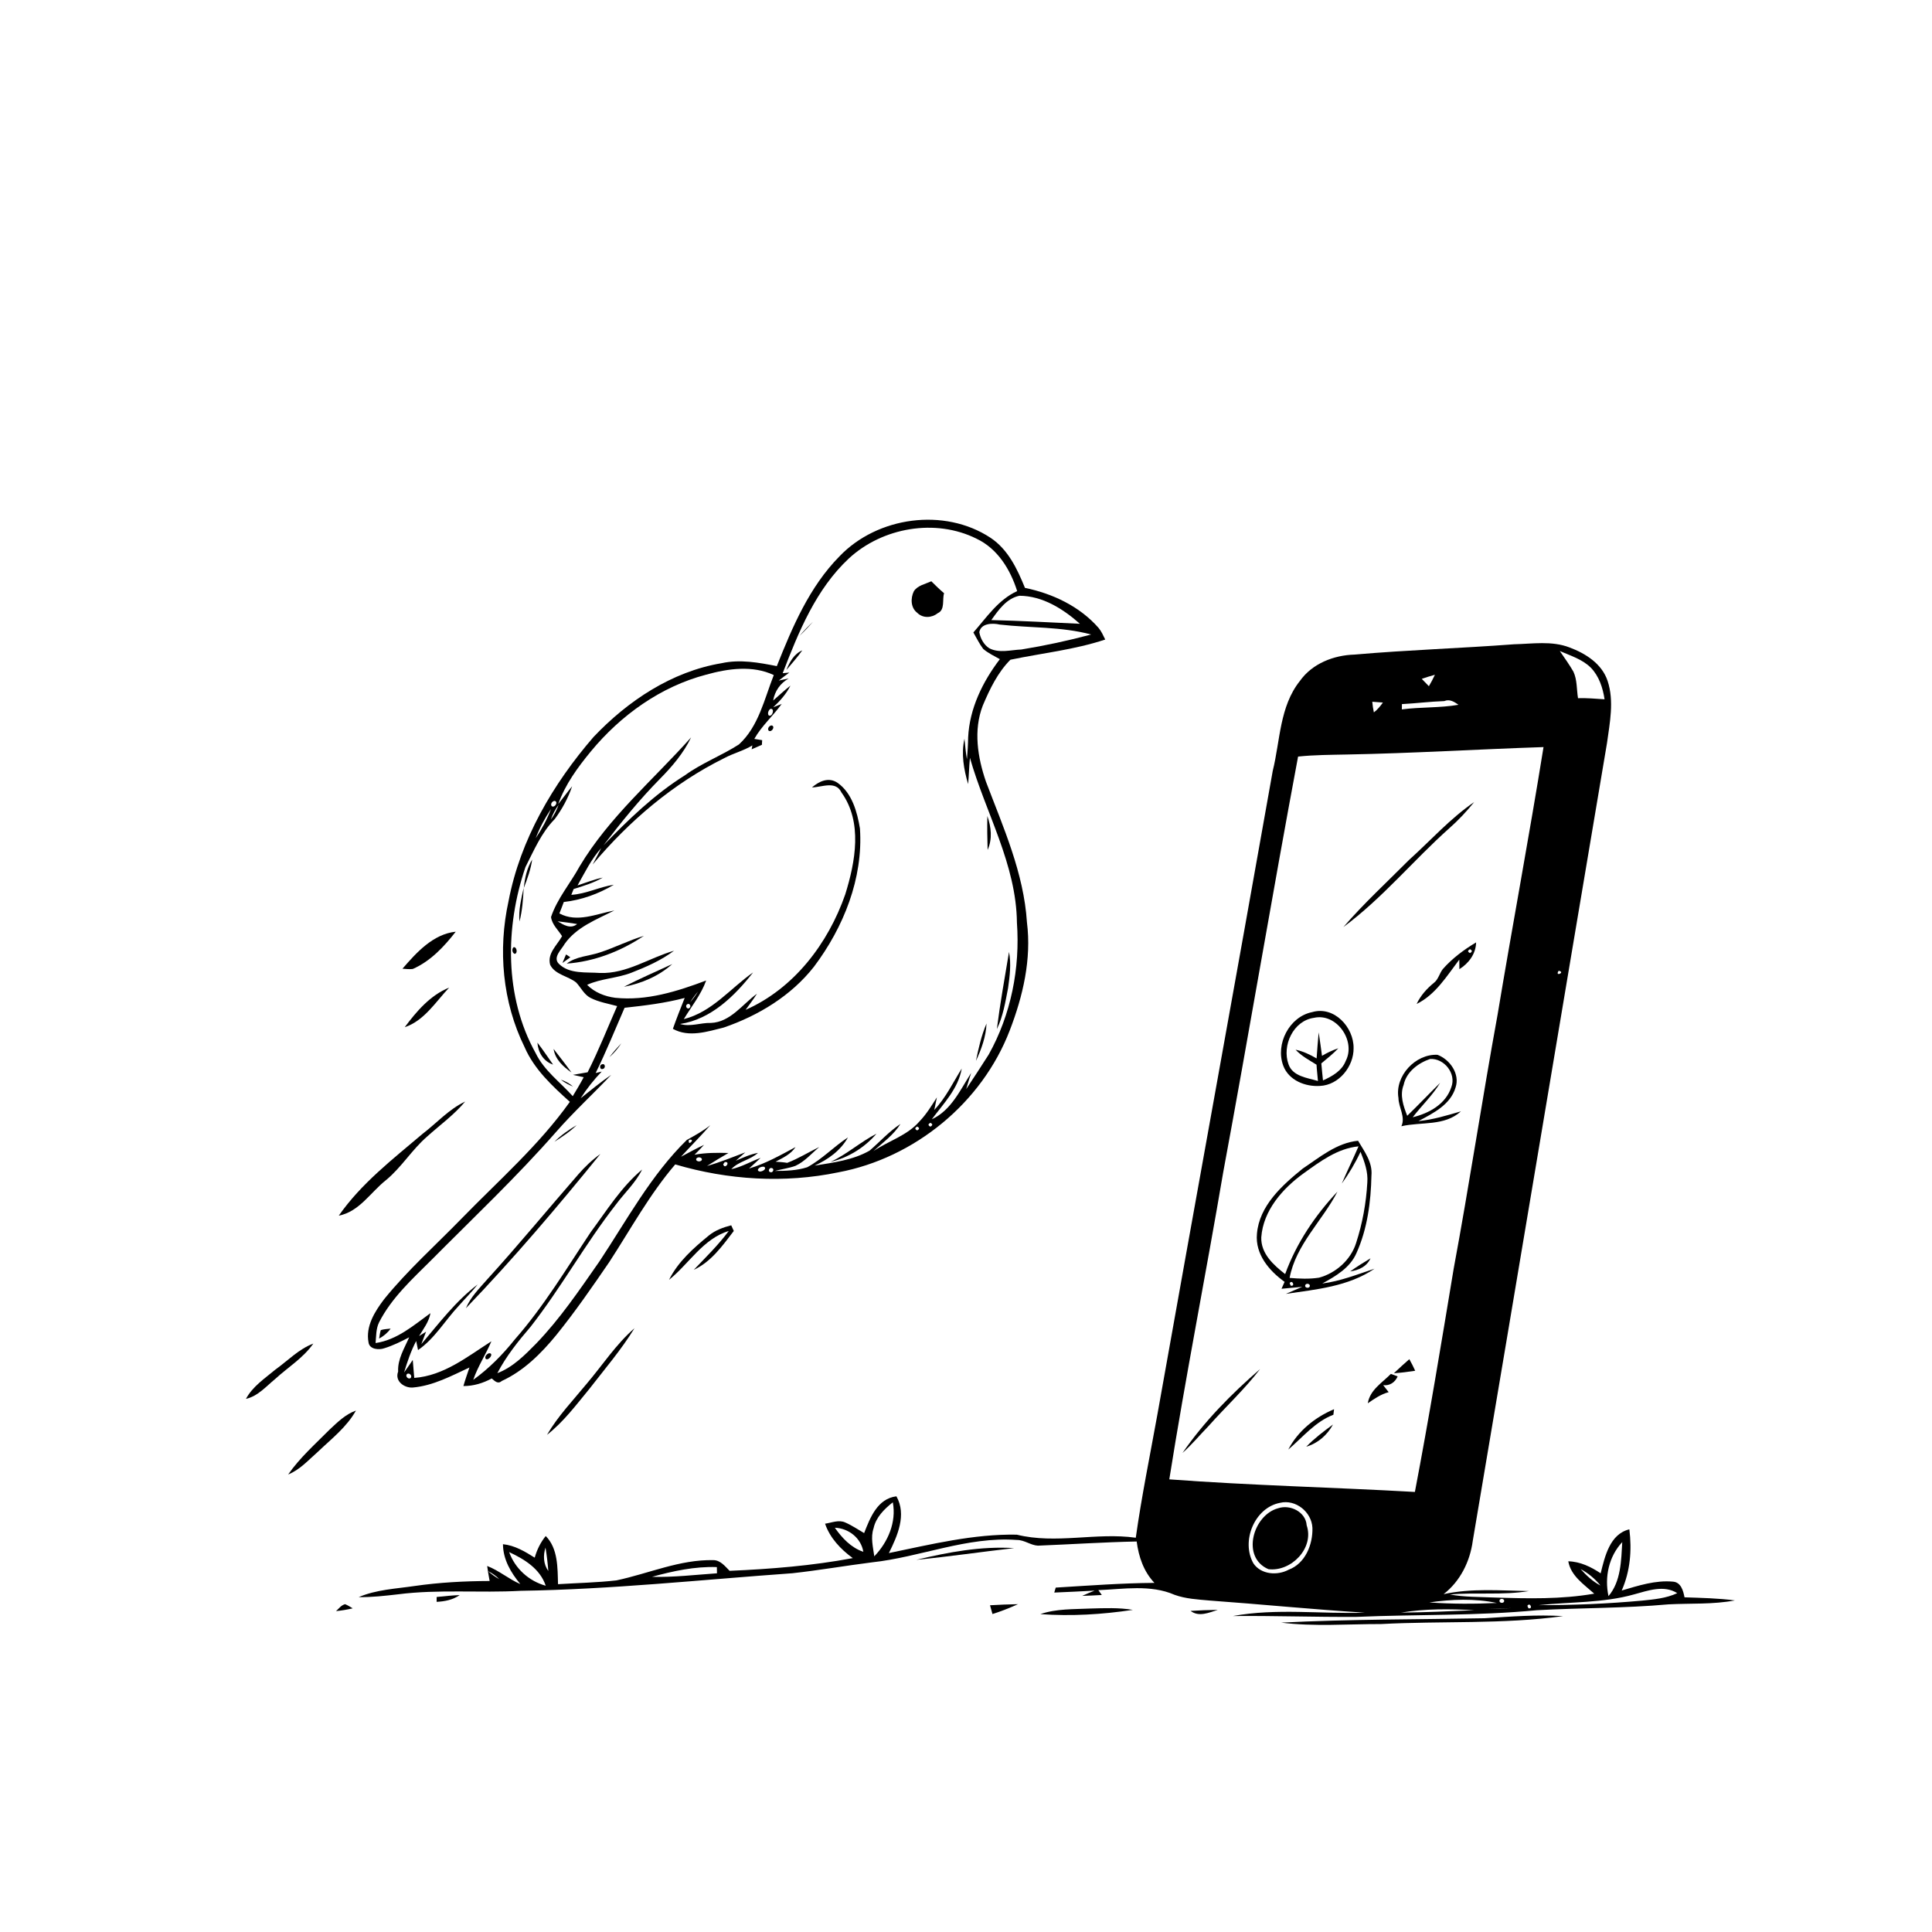 <svg xmlns="http://www.w3.org/2000/svg" viewBox="0 0 1024 1024" version="1.1">
<g id="Parent-Group"><g id="Group-rgba(0,0,0,0)" fill="rgba(0,0,0,0)">
<path fill="rgba(0,0,0,0)" opacity="1.00" d=" M 0.00 0.00 L 1024.00 0.00 L 1024.00 1024.00 L 0.00 1024.00 L 0.00 0.00 M 444.91 294.90 C 428.98 311.08 419.99 332.29 411.73 353.06 C 402.10 351.17 392.24 349.35 382.45 351.51 C 356.07 355.92 332.75 371.47 314.59 390.61 C 293.09 415.48 275.75 444.99 269.54 477.60 C 263.86 503.42 266.29 531.16 278.04 555.00 C 283.13 566.75 292.70 575.59 302.03 584.00 C 285.68 607.00 264.33 625.64 244.75 645.75 C 230.95 659.95 216.07 673.18 203.59 688.61 C 198.65 695.12 193.68 702.99 195.34 711.59 C 195.89 715.27 200.97 715.59 203.68 714.60 C 208.29 713.20 212.60 711.02 216.86 708.81 C 214.35 714.65 210.68 720.34 211.02 726.97 C 209.07 732.11 214.38 735.75 218.77 735.42 C 229.51 734.50 239.21 729.27 248.82 724.80 C 247.71 728.06 246.56 731.31 245.62 734.63 C 250.93 734.66 256.00 733.12 260.63 730.61 C 262.16 731.86 263.82 733.85 265.94 731.95 C 277.51 726.65 286.76 717.46 294.73 707.74 C 304.80 695.31 313.88 682.13 322.91 668.94 C 334.26 651.49 344.29 633.04 357.89 617.16 C 385.84 625.42 415.73 627.30 444.34 621.36 C 484.71 613.77 520.43 584.58 535.19 546.13 C 542.18 527.99 546.78 508.38 544.30 488.84 C 542.63 462.68 531.77 438.55 522.60 414.36 C 518.16 401.48 515.83 387.02 520.90 373.96 C 524.59 365.25 528.79 356.45 535.54 349.67 C 552.28 346.18 569.48 344.39 585.80 338.97 C 584.74 336.83 583.78 334.59 582.23 332.76 C 572.21 321.35 557.94 314.62 543.25 311.59 C 539.15 301.55 534.34 291.24 524.97 285.02 C 500.47 268.89 465.01 273.84 444.91 294.90 M 802.45 341.48 C 774.32 343.61 746.10 344.48 717.99 346.94 C 706.90 347.25 695.52 351.67 688.95 360.95 C 678.17 374.49 678.56 392.52 674.58 408.58 C 654.42 522.28 633.71 635.88 613.47 749.57 C 609.54 771.37 605.07 793.08 601.99 815.03 C 580.97 812.09 559.72 818.55 538.91 813.40 C 515.96 812.99 493.47 818.54 471.13 823.16 C 475.67 814.02 480.64 802.89 475.12 793.08 C 465.09 794.32 461.21 804.35 458.01 812.57 C 454.68 810.65 451.52 808.46 448.01 806.95 C 444.58 805.36 440.81 807.08 437.30 807.59 C 439.90 815.19 445.60 821.17 451.99 825.83 C 430.45 829.87 408.57 831.63 386.70 832.57 C 384.28 830.13 381.81 826.89 378.03 826.90 C 360.25 826.54 343.79 834.03 326.70 837.64 C 316.43 838.81 306.07 839.01 295.76 839.65 C 295.51 830.98 295.80 820.74 289.25 814.12 C 286.51 817.49 284.58 821.41 283.41 825.59 C 278.21 822.33 272.84 819.09 266.58 818.46 C 266.65 826.58 270.77 833.54 275.79 839.59 C 269.62 836.95 264.49 832.40 258.21 830.00 C 258.45 832.11 259.08 835.48 259.52 837.96 C 246.19 838.01 232.87 838.71 219.67 840.62 C 209.75 842.08 199.46 842.52 190.12 846.50 C 197.10 846.62 204.04 845.81 210.97 845.02 C 232.55 842.25 254.32 844.38 275.99 843.16 C 324.11 842.42 372.00 837.27 419.96 833.85 C 434.02 832.31 447.98 829.87 462.02 828.10 C 487.86 825.31 512.59 814.28 538.95 816.21 C 542.94 816.18 546.21 819.01 550.10 819.23 C 567.55 818.54 584.99 817.38 602.46 817.02 C 603.54 825.15 606.13 832.89 611.87 838.96 C 594.40 839.08 576.98 840.41 559.56 841.46 C 559.36 842.12 558.98 843.43 558.78 844.09 C 565.90 843.78 573.05 843.47 580.17 843.06 C 577.91 843.90 575.77 844.89 573.58 845.85 C 577.05 845.78 580.49 845.55 583.98 845.38 C 583.37 844.51 582.76 843.66 582.16 842.81 C 595.51 842.26 609.87 839.74 622.53 845.28 C 628.41 847.41 634.74 847.74 640.93 848.30 C 668.44 850.28 695.89 853.05 723.43 854.75 C 700.12 855.54 676.61 852.29 653.47 856.53 C 675.31 856.32 697.16 857.13 719.01 856.98 C 750.85 855.61 782.78 856.50 814.54 853.45 C 837.78 852.16 861.11 852.44 884.32 850.34 C 896.04 849.73 907.91 850.46 919.52 848.26 C 910.66 847.08 901.72 846.92 892.83 846.61 C 892.14 843.08 890.94 838.60 886.69 838.30 C 877.44 837.44 868.30 840.44 859.54 843.01 C 864.06 832.75 864.98 821.63 863.59 810.58 C 853.24 813.07 850.59 824.99 848.39 833.89 C 843.26 830.46 837.52 827.67 831.22 827.52 C 832.58 835.25 839.52 839.77 844.98 844.67 C 827.50 847.73 809.69 847.28 792.04 846.72 C 784.17 846.37 776.25 846.54 768.49 845.11 C 782.40 843.87 796.45 845.61 810.32 843.30 C 795.28 843.05 779.95 841.70 765.14 844.93 C 773.96 838.10 779.15 827.60 780.60 816.67 C 804.44 675.74 827.94 534.78 851.74 393.85 C 853.23 383.06 855.58 371.56 852.08 360.95 C 849.07 351.81 840.42 346.34 831.85 343.15 C 822.46 339.53 812.21 341.26 802.45 341.48 M 213.31 513.44 C 215.13 513.55 216.96 513.81 218.78 513.57 C 228.17 509.46 235.36 501.76 241.55 493.82 C 229.57 495.07 220.72 504.86 213.31 513.44 M 214.52 544.43 C 224.81 541.04 230.95 530.96 238.07 523.44 C 228.05 527.51 220.82 535.97 214.52 544.43 M 223.97 600.96 C 208.23 614.33 191.47 627.22 179.56 644.32 C 190.39 642.24 196.40 631.97 204.51 625.55 C 212.78 618.77 218.30 609.38 226.38 602.40 C 233.15 596.28 240.68 590.91 246.54 583.85 C 237.91 587.92 231.45 595.24 223.97 600.96 M 375.78 654.78 C 367.61 661.46 359.37 668.72 354.61 678.33 C 365.18 669.85 372.67 656.54 386.25 652.45 C 380.74 659.89 374.09 666.37 367.71 673.04 C 376.91 668.82 382.96 660.24 388.93 652.44 C 388.59 651.69 387.90 650.19 387.56 649.44 C 383.36 650.51 379.18 652.03 375.78 654.78 M 336.29 703.99 C 326.52 712.46 319.46 723.38 311.16 733.17 C 303.86 742.09 295.76 750.47 289.92 760.49 C 298.64 753.69 305.29 744.74 312.27 736.27 C 320.48 725.67 329.26 715.44 336.29 703.99 M 145.93 725.93 C 140.34 730.61 133.88 734.85 130.35 741.44 C 136.71 739.98 141.03 734.84 145.87 730.87 C 152.65 724.66 160.74 719.77 166.07 712.12 C 158.35 715.03 152.53 721.20 145.93 725.93 M 174.71 757.70 C 167.11 765.36 158.93 772.60 152.73 781.51 C 158.98 779.00 163.51 773.82 168.47 769.49 C 175.62 762.66 183.76 756.41 188.66 747.63 C 183.14 749.59 178.90 753.77 174.71 757.70 M 485.66 826.74 C 502.97 825.05 520.20 822.50 537.49 820.53 C 519.98 819.42 502.60 822.68 485.66 826.74 M 231.43 846.44 C 231.43 847.09 231.43 848.37 231.43 849.01 C 235.73 848.79 240.08 847.96 243.64 845.42 C 239.56 845.60 235.48 846.01 231.43 846.44 M 178.11 853.91 C 181.08 853.64 184.02 853.13 186.93 852.46 C 185.63 851.65 184.33 850.82 182.91 850.25 C 180.89 850.73 179.59 852.59 178.11 853.91 M 524.73 850.82 C 525.15 852.36 525.58 853.92 526.03 855.47 C 530.66 854.04 535.14 852.21 539.57 850.25 C 534.61 850.33 529.66 850.53 524.73 850.82 M 577.95 852.55 C 569.05 852.98 559.93 852.60 551.39 855.52 C 567.75 856.70 584.24 855.71 600.44 853.26 C 593.01 852.01 585.43 852.35 577.95 852.55 M 631.02 853.81 C 635.46 857.20 640.74 854.72 645.45 853.27 C 640.63 853.31 635.79 853.51 631.02 853.81 M 786.86 857.70 C 750.91 858.38 714.91 858.18 679.02 860.02 C 696.57 862.22 714.36 860.75 732.01 860.78 C 764.13 859.07 796.51 860.98 828.47 856.58 C 814.58 855.71 800.70 856.82 786.86 857.70 Z" />
<path fill="rgba(0,0,0,0)" opacity="1.00" d=" M 449.95 295.96 C 467.72 279.57 495.77 274.63 517.58 285.52 C 528.78 290.81 535.53 301.90 539.12 313.30 C 529.07 317.88 522.95 327.22 515.90 335.22 C 517.60 338.13 519.05 341.20 521.09 343.90 C 523.70 346.18 526.92 347.67 529.94 349.37 C 520.81 361.35 513.87 375.53 513.14 390.79 C 513.09 394.68 512.82 398.56 512.50 402.44 C 511.82 398.84 511.60 395.17 511.19 391.54 C 509.36 399.56 510.84 407.83 513.13 415.59 C 513.55 410.96 513.64 406.29 514.08 401.66 C 522.36 430.74 538.65 458.02 538.99 488.98 C 540.73 513.11 535.86 537.84 524.00 558.99 C 520.10 565.12 516.12 571.20 512.10 577.26 C 512.91 574.38 513.84 571.54 514.72 568.69 C 508.96 577.68 504.12 588.55 493.88 593.25 C 500.09 584.90 507.89 577.03 509.74 566.36 C 505.08 573.80 501.32 581.83 495.19 588.28 C 495.63 586.06 496.10 583.84 496.57 581.63 C 493.75 586.03 491.02 590.56 487.36 594.34 C 480.88 601.89 470.92 604.68 462.90 610.14 C 467.92 605.59 473.62 601.55 477.26 595.72 C 471.20 599.72 466.36 605.17 460.90 609.86 C 452.05 614.91 441.66 616.17 431.76 617.81 C 438.91 614.53 445.50 609.89 449.42 602.87 C 441.93 607.73 435.74 614.43 427.83 618.67 C 422.32 620.44 416.46 620.60 410.72 620.63 C 414.31 619.65 418.05 619.20 421.56 617.94 C 426.51 615.66 430.13 611.38 434.23 607.94 C 428.54 610.68 423.16 614.09 417.23 616.34 C 415.19 615.99 413.12 615.85 411.07 615.73 C 414.95 613.68 419.16 611.77 421.65 607.98 C 413.67 612.27 405.74 616.77 396.99 619.35 C 399.04 617.46 401.13 615.62 403.15 613.71 C 397.92 615.59 393.08 618.54 387.60 619.68 C 391.46 615.49 397.59 614.87 401.74 611.05 C 397.62 611.81 393.81 613.57 390.00 615.20 C 391.67 613.72 393.35 612.26 395.02 610.78 C 388.31 613.31 381.65 616.05 374.74 617.99 C 378.47 615.62 382.24 613.30 386.08 611.11 C 380.07 610.94 374.05 610.93 368.11 612.03 C 369.85 610.33 371.54 608.59 373.16 606.79 C 369.00 608.73 364.99 610.95 360.94 613.10 C 366.06 607.47 371.46 602.10 376.48 596.38 C 372.62 599.45 368.31 601.82 364.02 604.20 C 344.96 622.88 332.27 646.63 317.64 668.67 C 307.17 683.66 296.89 698.93 284.15 712.14 C 278.10 718.30 271.81 724.67 263.60 727.81 C 268.28 718.82 274.64 710.88 281.22 703.22 C 297.46 682.45 310.22 659.21 326.45 638.43 C 331.04 632.23 336.90 626.88 340.34 619.88 C 329.26 629.15 321.60 641.57 313.09 653.06 C 300.24 672.37 288.26 692.40 272.90 709.88 C 266.48 717.92 259.20 725.33 250.83 731.34 C 253.26 724.18 257.53 717.86 260.45 710.92 C 247.73 719.02 235.24 729.18 219.56 730.32 C 219.32 727.14 219.04 723.95 218.77 720.80 C 217.23 723.00 215.76 725.25 214.17 727.42 C 215.91 721.72 217.80 716.04 220.58 710.76 C 220.91 712.36 221.24 713.96 221.57 715.57 C 230.45 709.42 235.87 699.89 243.13 692.13 C 246.45 688.33 250.07 684.78 253.17 680.80 C 241.52 689.64 232.68 701.38 223.30 712.44 C 224.12 710.23 224.97 708.03 225.83 705.83 C 224.58 706.59 223.35 707.37 222.11 708.14 C 224.46 704.27 227.36 700.57 228.15 696.00 C 219.22 702.48 210.39 710.21 199.07 711.84 C 199.40 708.16 199.25 704.31 200.90 700.91 C 207.55 687.84 218.52 677.94 228.74 667.74 C 251.00 645.33 274.00 623.62 294.84 599.84 C 304.05 589.32 314.35 579.84 323.96 569.70 C 318.31 573.50 313.11 577.90 307.76 582.09 C 311.00 577.03 314.75 572.29 318.91 567.96 C 317.84 568.20 316.78 568.45 315.72 568.71 C 321.28 557.39 326.01 545.70 331.04 534.14 C 341.74 532.99 352.48 531.68 362.90 528.93 C 360.73 534.35 358.58 539.79 356.64 545.30 C 365.06 550.03 374.99 546.77 383.65 544.60 C 401.99 538.29 419.33 527.79 431.42 512.38 C 447.10 491.52 457.56 465.57 455.79 439.13 C 454.35 430.38 451.60 420.36 444.00 414.96 C 439.22 411.65 434.09 414.11 430.35 417.36 C 435.67 417.23 442.99 413.62 445.99 420.03 C 457.31 435.73 453.38 456.76 447.99 474.06 C 438.95 500.05 420.81 523.96 395.18 535.24 C 397.22 532.41 399.34 529.64 401.21 526.70 C 393.52 532.25 387.12 541.80 376.77 542.18 C 371.29 542.01 365.90 544.39 360.45 542.73 C 376.77 540.32 389.41 527.88 399.15 515.41 C 387.11 523.84 377.34 536.45 362.43 540.15 C 366.51 533.40 371.58 527.20 374.28 519.69 C 358.90 525.47 342.77 530.56 326.10 528.85 C 320.52 528.13 315.16 526.00 311.18 521.98 C 318.62 518.61 327.03 518.52 334.62 515.58 C 342.55 512.49 350.41 509.03 357.26 503.90 C 344.10 507.67 332.17 516.20 318.00 515.70 C 310.76 515.14 301.78 516.43 296.18 510.81 C 292.84 507.42 297.66 503.24 299.28 500.29 C 305.63 491.28 316.19 487.37 325.62 482.58 C 316.08 484.38 305.85 489.18 296.49 484.14 C 297.29 482.12 298.09 480.11 298.82 478.08 C 308.22 477.03 317.26 473.76 325.36 468.93 C 317.67 470.06 310.65 473.83 302.81 474.28 C 303.22 473.25 303.62 472.23 304.04 471.21 C 309.31 469.56 314.67 467.93 319.48 465.15 C 314.89 466.07 310.55 467.85 306.11 469.29 C 309.96 462.48 313.38 455.35 318.68 449.48 C 317.22 452.40 315.66 455.27 314.14 458.17 C 333.46 435.14 356.87 415.19 383.89 401.82 C 388.70 399.24 394.08 397.94 398.76 395.08 C 398.67 395.60 398.48 396.63 398.39 397.15 C 400.20 396.37 402.01 395.56 403.82 394.77 C 403.85 394.15 403.93 392.92 403.96 392.30 C 402.57 392.07 401.18 391.85 399.80 391.63 C 403.68 384.72 409.75 379.48 414.32 373.09 C 412.81 373.67 411.31 374.28 409.81 374.89 C 413.40 371.53 416.73 367.85 418.95 363.41 C 415.75 365.87 412.84 368.66 409.79 371.29 C 410.67 366.27 413.57 362.09 418.03 359.61 C 416.26 359.95 414.51 360.33 412.76 360.71 C 414.59 359.26 416.47 357.88 418.34 356.48 C 417.16 356.59 416.00 356.70 414.84 356.81 C 423.25 334.94 432.47 312.27 449.95 295.96 M 484.36 313.37 C 482.54 317.08 482.65 322.17 486.18 324.82 C 489.10 327.77 493.82 327.57 496.98 325.02 C 501.07 323.29 499.30 317.62 500.39 314.43 C 498.02 312.43 495.79 310.26 493.61 308.08 C 490.51 309.55 486.37 310.23 484.36 313.37 M 423.73 337.05 C 426.25 334.70 428.57 332.16 430.87 329.60 C 428.34 331.93 425.98 334.44 423.73 337.05 M 416.82 355.09 C 419.68 351.67 422.66 348.35 425.23 344.70 C 420.83 346.61 418.53 350.86 416.82 355.09 M 409.08 384.50 C 407.79 384.43 406.52 386.18 407.42 387.28 C 408.95 388.37 411.05 385.12 409.08 384.50 M 523.46 450.47 C 526.07 444.65 525.35 438.34 523.32 432.51 C 523.18 438.49 523.28 444.47 523.46 450.47 M 317.88 504.83 C 312.04 506.81 305.41 506.85 300.36 510.73 C 314.99 509.67 329.11 504.17 341.25 496.03 C 333.25 498.41 325.81 502.27 317.88 504.83 M 534.80 504.54 C 532.54 518.15 530.08 531.76 528.35 545.45 C 531.68 538.66 532.85 531.10 534.29 523.75 C 535.18 517.40 536.03 510.90 534.80 504.54 M 300.02 505.87 C 299.38 507.37 298.74 508.88 298.11 510.39 C 299.51 509.40 300.90 508.39 302.28 507.38 C 301.72 507.00 300.59 506.25 300.02 505.87 M 330.69 523.04 C 340.04 521.22 349.18 517.41 356.30 510.97 C 347.76 514.98 339.04 518.65 330.69 523.04 M 517.27 562.31 C 520.18 556.05 522.60 549.42 522.88 542.47 C 520.17 548.82 518.63 555.56 517.27 562.31 M 322.96 560.36 C 325.41 558.20 327.56 555.71 329.32 552.95 C 327.10 555.33 324.94 557.77 322.96 560.36 M 319.10 564.11 C 317.53 564.40 317.83 567.21 319.55 566.54 C 321.11 566.22 320.84 563.46 319.10 564.11 M 305.64 596.34 C 301.42 598.86 297.33 601.66 293.85 605.18 C 297.96 602.49 302.14 599.82 305.64 596.34 M 440.21 615.83 C 449.60 613.61 458.31 608.20 464.56 600.88 C 456.07 605.25 448.91 611.78 440.21 615.83 M 306.46 622.49 C 290.32 641.01 274.71 660.00 258.17 678.18 C 254.02 682.91 249.42 687.49 246.93 693.39 C 271.99 667.31 295.44 639.71 318.20 611.64 C 313.85 614.74 309.97 618.46 306.46 622.49 M 201.83 704.98 C 201.37 706.43 201.20 707.94 200.95 709.46 C 203.35 708.17 205.45 706.41 207.04 704.19 C 205.30 704.40 203.52 704.45 201.83 704.98 M 259.21 717.25 C 258.06 717.56 256.69 719.00 257.43 720.23 C 259.13 721.45 262.01 717.09 259.21 717.25 Z" />
<path fill="rgba(0,0,0,0)" opacity="1.00" d=" M 540.31 315.76 C 552.61 315.84 563.46 322.72 572.38 330.62 C 556.73 329.89 541.08 329.03 525.42 328.65 C 529.24 323.30 533.43 317.21 540.31 315.76 Z" />
<path fill="rgba(0,0,0,0)" opacity="1.00" d=" M 519.06 335.07 C 519.88 330.24 526.21 330.17 529.85 331.03 C 546.00 332.88 562.51 332.06 578.34 336.30 C 566.14 339.56 553.78 342.23 541.32 344.25 C 535.75 344.48 529.60 346.33 524.36 343.60 C 521.46 341.80 519.58 338.31 519.06 335.07 Z" />
<path fill="rgba(0,0,0,0)" opacity="1.00" d=" M 826.73 345.05 C 832.39 347.54 838.66 349.40 843.15 353.87 C 847.51 358.33 849.55 364.57 850.45 370.64 C 845.76 370.34 841.08 369.90 836.38 370.05 C 835.61 365.37 835.98 360.37 833.94 355.99 C 831.75 352.18 829.19 348.66 826.73 345.05 Z" />
<path fill="rgba(0,0,0,0)" opacity="1.00" d=" M 374.33 357.57 C 385.89 354.35 398.91 352.50 410.12 357.80 C 405.11 370.46 402.10 385.05 391.64 394.58 C 382.38 400.54 371.92 404.44 362.97 410.96 C 346.79 421.08 333.08 434.40 319.87 448.02 C 329.25 435.79 338.96 423.78 349.80 412.80 C 356.25 406.27 362.31 399.16 366.30 390.83 C 346.25 413.32 322.81 433.07 307.20 459.21 C 302.30 468.21 295.35 476.23 292.06 486.03 C 292.54 490.02 295.86 492.90 297.91 496.19 C 295.26 501.00 289.96 505.32 291.59 511.35 C 294.15 516.60 301.10 517.31 305.37 520.73 C 307.94 523.42 309.54 527.17 313.01 528.92 C 317.43 531.16 322.37 531.95 327.10 533.25 C 321.94 544.97 317.24 556.89 311.45 568.33 C 308.85 568.77 306.25 569.22 303.66 569.70 C 305.56 570.15 307.46 570.55 309.38 570.94 C 307.57 574.36 305.57 577.68 303.57 580.99 C 296.86 573.51 288.38 567.42 283.90 558.17 C 267.30 528.31 267.68 491.37 278.49 459.59 C 283.00 450.73 286.94 441.30 294.03 434.13 C 297.94 428.85 301.14 422.98 303.24 416.74 C 300.70 419.82 298.37 423.06 295.88 426.18 C 299.57 415.74 306.24 406.68 313.21 398.21 C 328.97 379.13 350.19 363.87 374.33 357.57 M 277.62 470.67 C 279.52 465.77 281.32 460.77 282.07 455.56 C 279.27 460.12 278.16 465.40 277.62 470.67 M 275.35 488.44 C 276.84 482.60 277.27 476.56 277.56 470.57 C 276.27 476.44 274.75 482.36 275.35 488.44 M 272.22 502.04 C 271.17 502.91 271.43 505.09 272.77 505.56 C 274.56 505.42 273.90 501.69 272.22 502.04 M 284.84 552.62 C 285.22 557.87 288.02 562.51 293.15 564.26 C 290.39 560.37 287.77 556.38 284.84 552.62 M 293.42 555.96 C 294.25 561.55 298.49 565.33 302.88 568.43 C 299.86 564.17 296.58 560.10 293.42 555.96 M 297.25 572.25 C 299.20 573.80 301.42 574.94 303.72 575.90 C 301.84 574.23 299.63 573.03 297.25 572.25 Z" />
<path fill="rgba(0,0,0,0)" opacity="1.00" d=" M 753.56 359.81 C 755.86 359.01 758.17 358.28 760.53 357.65 C 759.56 359.72 758.52 361.75 757.34 363.71 C 756.07 362.41 754.81 361.12 753.56 359.81 Z" />
<path fill="rgba(0,0,0,0)" opacity="1.00" d=" M 765.49 371.59 C 768.36 370.34 770.88 372.06 773.04 373.55 C 763.12 375.27 752.97 374.68 743.01 376.00 C 743.02 375.30 743.04 373.89 743.05 373.19 C 750.54 372.80 757.98 371.84 765.49 371.59 Z" />
<path fill="rgba(0,0,0,0)" opacity="1.00" d=" M 727.34 371.94 C 729.21 372.06 731.09 372.20 732.97 372.36 C 731.59 374.29 730.08 376.14 728.18 377.58 C 727.76 375.72 727.52 373.83 727.34 371.94 Z" />
<path fill="rgba(0,0,0,0)" opacity="1.00" d=" M 408.31 375.74 C 410.81 375.21 409.47 380.10 407.47 379.23 C 406.62 378.17 407.30 376.45 408.31 375.74 Z" />
<path fill="rgba(0,0,0,0)" opacity="1.00" d=" M 714.01 399.90 C 748.73 399.26 783.40 397.11 818.10 395.97 C 810.49 443.35 801.62 490.51 793.74 537.85 C 785.57 582.65 778.80 627.68 770.48 672.45 C 763.93 711.94 757.43 751.44 749.92 790.76 C 706.54 788.30 663.07 787.33 619.75 784.09 C 628.38 729.70 639.10 675.66 648.32 621.37 C 661.95 547.98 674.26 474.36 688.01 401.00 C 696.64 400.09 705.32 400.09 714.01 399.90 M 746.80 455.80 C 735.12 467.55 722.87 478.79 712.04 491.35 C 732.66 476.11 749.01 456.09 768.06 439.07 C 772.91 434.83 777.31 430.10 781.36 425.10 C 768.57 433.85 758.26 445.50 746.80 455.80 M 764.74 513.61 C 762.92 515.90 762.40 519.07 760.01 520.91 C 756.24 523.98 752.93 527.67 750.85 532.11 C 760.86 527.24 766.92 517.20 773.46 508.60 C 773.47 510.29 773.47 511.98 773.50 513.68 C 778.45 510.58 782.23 505.60 782.37 499.49 C 775.89 503.36 769.74 507.93 764.74 513.61 M 695.43 536.45 C 683.34 538.89 675.88 553.40 680.15 564.84 C 683.06 572.63 691.88 576.09 699.63 575.56 C 709.67 575.12 717.57 565.23 717.43 555.51 C 717.56 544.44 707.08 533.00 695.43 536.45 M 741.21 581.94 C 741.26 586.92 745.06 592.00 742.76 596.93 C 753.39 594.48 765.60 597.01 774.32 589.04 C 766.92 591.19 759.53 593.47 751.81 594.20 C 759.61 590.04 768.78 585.54 771.48 576.39 C 773.90 569.21 768.49 561.55 761.90 559.07 C 750.21 558.50 739.23 570.28 741.21 581.94 M 690.41 619.42 C 679.53 628.26 667.41 639.07 666.20 654.00 C 665.23 664.74 672.63 673.53 680.86 679.41 C 680.32 680.63 679.77 681.84 679.23 683.07 C 682.87 682.72 686.56 682.36 690.22 682.05 C 687.34 683.31 684.41 684.50 681.54 685.78 C 697.65 683.43 714.67 681.87 728.52 672.45 C 719.41 675.46 710.42 679.06 700.85 680.28 C 708.04 676.35 715.67 671.90 719.02 664.01 C 724.76 651.22 726.61 636.93 726.89 623.04 C 727.55 616.02 723.15 610.30 719.80 604.62 C 708.48 605.72 699.48 613.37 690.41 619.42 M 715.62 673.88 C 720.13 673.23 724.43 671.34 726.39 666.94 C 722.73 669.15 719.09 671.39 715.62 673.88 M 738.79 727.83 C 742.58 727.61 746.34 727.12 750.08 726.53 C 749.14 724.43 748.09 722.38 746.97 720.39 C 744.19 722.81 741.47 725.30 738.79 727.83 M 626.75 770.09 C 631.75 765.65 636.02 760.48 640.68 755.69 C 649.66 745.59 659.63 736.38 667.87 725.63 C 652.59 738.84 638.24 753.42 626.75 770.09 M 724.96 743.77 C 728.41 741.39 731.88 738.98 736.02 737.87 C 735.05 736.62 734.07 735.40 733.12 734.16 C 736.62 734.59 739.38 732.67 740.79 729.53 C 739.58 729.08 738.37 728.63 737.18 728.20 C 732.52 732.95 726.12 736.65 724.96 743.77 M 682.82 768.29 C 690.43 761.83 697.12 753.47 706.72 749.85 C 706.83 748.86 706.94 747.89 707.07 746.92 C 696.97 751.17 687.92 758.47 682.82 768.29 M 692.34 766.79 C 698.54 764.93 703.45 760.65 706.51 755.02 C 701.56 758.65 696.63 762.38 692.34 766.79 Z" />
<path fill="rgba(0,0,0,0)" opacity="1.00" d=" M 294.08 424.50 C 296.05 425.12 293.95 428.37 292.42 427.28 C 291.52 426.18 292.79 424.42 294.08 424.50 Z" />
<path fill="rgba(0,0,0,0)" opacity="1.00" d=" M 291.94 434.41 C 292.93 431.62 294.32 428.98 296.06 426.59 C 295.06 429.38 293.68 432.01 291.94 434.41 Z" />
<path fill="rgba(0,0,0,0)" opacity="1.00" d=" M 283.95 444.23 C 286.02 438.77 288.81 433.61 292.05 428.77 C 289.98 434.23 287.19 439.38 283.95 444.23 Z" />
<path fill="rgba(0,0,0,0)" opacity="1.00" d=" M 295.54 488.31 C 299.00 488.70 302.45 489.19 305.89 489.75 C 302.50 492.62 298.64 490.20 295.54 488.31 Z" />
<path fill="rgba(0,0,0,0)" opacity="1.00" d=" M 779.14 503.11 C 780.43 503.78 780.42 504.45 779.11 505.14 C 777.80 504.47 777.81 503.79 779.14 503.11 Z" />
<path fill="rgba(0,0,0,0)" opacity="1.00" d=" M 826.12 514.53 C 830.05 515.31 823.82 517.96 826.12 514.53 Z" />
<path fill="rgba(0,0,0,0)" opacity="1.00" d=" M 365.81 531.24 C 367.03 529.23 368.43 527.33 369.96 525.55 C 368.73 527.55 367.33 529.45 365.81 531.24 Z" />
<path fill="rgba(0,0,0,0)" opacity="1.00" d=" M 364.13 532.37 C 365.31 531.31 366.65 533.37 365.45 534.22 C 364.28 535.31 362.93 533.18 364.13 532.37 Z" />
<path fill="rgba(0,0,0,0)" opacity="1.00" d=" M 696.42 539.47 C 708.44 536.75 718.78 551.71 713.27 562.29 C 711.27 567.54 706.08 570.47 701.21 572.64 C 700.91 569.64 700.58 566.61 700.33 563.62 C 703.41 561.04 706.58 558.54 709.34 555.61 C 706.31 556.62 703.42 557.97 700.69 559.61 C 700.09 555.44 699.60 551.31 698.93 547.19 C 698.49 551.76 698.15 556.39 697.83 560.99 C 694.33 558.97 690.66 557.18 686.68 556.37 C 689.82 559.74 693.93 561.90 697.79 564.32 C 697.93 567.13 698.32 570.10 698.54 572.95 C 692.92 571.25 685.10 570.53 682.93 564.05 C 679.39 554.23 685.41 541.01 696.42 539.47 Z" />
<path fill="rgba(0,0,0,0)" opacity="1.00" d=" M 757.97 561.28 C 765.43 560.82 771.96 569.01 769.25 576.16 C 766.31 585.22 757.47 590.06 748.77 592.17 C 753.51 586.00 759.25 580.61 763.30 573.94 C 757.43 579.70 751.78 585.68 745.86 591.39 C 743.82 586.26 741.81 580.44 743.97 575.00 C 745.39 568.12 751.67 563.44 757.97 561.28 Z" />
<path fill="rgba(0,0,0,0)" opacity="1.00" d=" M 493.14 595.11 C 494.43 595.78 494.43 596.45 493.11 597.14 C 491.81 596.47 491.81 595.79 493.14 595.11 Z" />
<path fill="rgba(0,0,0,0)" opacity="1.00" d=" M 486.14 597.11 C 487.43 597.78 487.43 598.45 486.11 599.14 C 484.81 598.47 484.81 597.79 486.14 597.11 Z" />
<path fill="rgba(0,0,0,0)" opacity="1.00" d=" M 365.16 604.16 C 369.16 603.24 364.25 608.16 365.16 604.16 Z" />
<path fill="rgba(0,0,0,0)" opacity="1.00" d=" M 690.93 621.90 C 699.70 615.61 708.90 608.68 720.04 607.59 C 717.20 614.22 714.01 620.68 711.19 627.31 C 715.00 622.01 718.35 616.40 721.11 610.48 C 723.18 615.69 725.19 621.10 724.70 626.85 C 724.09 637.72 722.11 648.53 718.74 658.88 C 715.94 667.75 708.04 674.79 699.12 677.19 C 693.95 678.00 688.70 677.75 683.52 677.32 C 686.82 659.69 700.91 647.03 708.88 631.59 C 697.03 644.19 687.08 658.96 681.16 675.29 C 675.00 670.51 668.26 664.42 668.50 655.84 C 669.51 641.59 679.79 629.94 690.93 621.90 Z" />
<path fill="rgba(0,0,0,0)" opacity="1.00" d=" M 369.00 614.22 C 369.57 613.15 371.42 613.15 372.00 614.22 C 372.34 616.02 368.65 616.02 369.00 614.22 Z" />
<path fill="rgba(0,0,0,0)" opacity="1.00" d=" M 384.13 615.95 C 387.47 615.41 384.16 620.22 383.31 617.08 C 383.52 616.80 383.92 616.23 384.13 615.95 Z" />
<path fill="rgba(0,0,0,0)" opacity="1.00" d=" M 405.08 618.44 C 406.95 619.92 402.15 622.14 401.65 620.10 C 402.05 618.74 403.79 618.17 405.08 618.44 Z" />
<path fill="rgba(0,0,0,0)" opacity="1.00" d=" M 409.14 619.13 C 410.65 619.56 409.58 621.83 408.25 621.26 C 406.73 620.81 407.83 618.60 409.14 619.13 Z" />
<path fill="rgba(0,0,0,0)" opacity="1.00" d=" M 683.53 680.12 C 684.94 677.93 686.69 682.02 684.10 681.41 C 683.96 681.09 683.68 680.44 683.53 680.12 Z" />
<path fill="rgba(0,0,0,0)" opacity="1.00" d=" M 691.80 681.17 C 692.25 679.89 694.64 680.40 694.20 681.83 C 693.73 683.09 691.34 682.58 691.80 681.17 Z" />
<path fill="rgba(0,0,0,0)" opacity="1.00" d=" M 215.66 728.34 C 216.81 727.26 218.73 729.18 217.66 730.34 C 216.52 731.36 214.63 729.47 215.66 728.34 Z" />
<path fill="rgba(0,0,0,0)" opacity="1.00" d=" M 678.44 796.53 C 686.74 794.52 695.22 801.42 695.61 809.77 C 695.88 818.58 691.83 828.72 682.99 831.99 C 677.04 835.20 668.38 834.57 664.36 828.66 C 657.64 816.90 664.92 799.10 678.44 796.53 M 677.43 799.41 C 664.15 802.95 657.64 825.49 672.31 831.70 C 684.27 833.16 696.70 820.60 692.56 808.44 C 692.10 801.36 683.81 797.23 677.43 799.41 Z" />
<path fill="rgba(0,0,0,0)" opacity="1.00" d=" M 463.01 810.01 C 464.27 804.19 468.69 799.80 473.21 796.26 C 475.20 806.78 470.63 817.37 463.39 824.88 C 462.73 819.97 461.36 814.87 463.01 810.01 Z" />
<path fill="rgba(0,0,0,0)" opacity="1.00" d=" M 442.48 809.73 C 449.76 810.01 456.38 815.15 457.59 822.50 C 451.11 820.32 446.31 815.19 442.48 809.73 Z" />
<path fill="rgba(0,0,0,0)" opacity="1.00" d=" M 852.53 845.98 C 850.36 835.85 852.71 824.95 859.83 817.34 C 859.25 827.08 859.19 838.15 852.53 845.98 Z" />
<path fill="rgba(0,0,0,0)" opacity="1.00" d=" M 290.62 832.67 C 288.02 829.08 287.78 824.36 289.14 820.25 C 289.81 824.36 290.30 828.50 290.62 832.67 Z" />
<path fill="rgba(0,0,0,0)" opacity="1.00" d=" M 269.86 822.64 C 277.96 826.43 286.22 831.44 289.25 840.47 C 280.33 838.02 272.99 831.37 269.86 822.64 Z" />
<path fill="rgba(0,0,0,0)" opacity="1.00" d=" M 345.56 835.75 C 356.73 832.69 368.30 830.17 379.95 830.59 C 379.97 831.41 380.00 833.06 380.02 833.88 C 368.54 834.67 357.08 836.06 345.56 835.75 Z" />
<path fill="rgba(0,0,0,0)" opacity="1.00" d=" M 837.76 831.64 C 841.80 833.79 845.38 836.78 848.28 840.35 C 844.17 838.25 840.82 835.01 837.76 831.64 Z" />
<path fill="rgba(0,0,0,0)" opacity="1.00" d=" M 258.67 832.72 C 260.86 833.83 262.90 835.24 264.62 837.00 C 262.49 835.79 260.48 834.36 258.67 832.72 Z" />
<path fill="rgba(0,0,0,0)" opacity="1.00" d=" M 866.09 845.06 C 873.48 843.05 881.90 839.93 888.98 844.40 C 883.16 847.14 876.63 847.72 870.33 848.36 C 852.13 850.02 833.84 850.81 815.57 850.76 C 832.40 848.97 849.67 849.68 866.09 845.06 Z" />
<path fill="rgba(0,0,0,0)" opacity="1.00" d=" M 757.53 849.32 C 769.36 847.65 781.57 847.12 793.34 849.61 C 781.40 850.16 769.44 850.18 757.53 849.32 Z" />
<path fill="rgba(0,0,0,0)" opacity="1.00" d=" M 794.80 848.17 C 795.25 846.89 797.64 847.40 797.20 848.83 C 796.73 850.09 794.34 849.58 794.80 848.17 Z" />
<path fill="rgba(0,0,0,0)" opacity="1.00" d=" M 809.53 851.12 C 810.94 848.93 812.69 853.02 810.10 852.41 C 809.96 852.09 809.68 851.44 809.53 851.12 Z" />
<path fill="rgba(0,0,0,0)" opacity="1.00" d=" M 788.55 852.66 C 792.81 852.47 797.15 852.38 801.45 852.34 C 797.11 852.45 792.85 852.62 788.55 852.66 Z" />
<path fill="rgba(0,0,0,0)" opacity="1.00" d=" M 742.55 854.72 C 755.39 852.61 768.46 852.72 781.43 853.44 C 768.47 854.03 755.52 854.57 742.55 854.72 Z" />
</g>
<g id="Group-000000" fill="#000000">
<path fill="#000000" opacity="1.00" d=" M 444.91 294.90 C 465.01 273.84 500.47 268.89 524.97 285.02 C 534.34 291.24 539.15 301.55 543.25 311.59 C 557.94 314.62 572.21 321.35 582.23 332.76 C 583.78 334.59 584.74 336.83 585.80 338.97 C 569.48 344.39 552.28 346.18 535.54 349.67 C 528.79 356.45 524.59 365.25 520.90 373.96 C 515.83 387.02 518.16 401.48 522.60 414.36 C 531.77 438.55 542.63 462.68 544.30 488.84 C 546.78 508.38 542.18 527.99 535.19 546.13 C 520.43 584.58 484.71 613.77 444.34 621.36 C 415.73 627.30 385.84 625.42 357.89 617.16 C 344.29 633.04 334.26 651.49 322.91 668.94 C 313.88 682.13 304.80 695.31 294.73 707.74 C 286.76 717.46 277.51 726.65 265.94 731.95 C 263.82 733.85 262.16 731.86 260.63 730.61 C 256.00 733.12 250.93 734.66 245.62 734.63 C 246.56 731.31 247.71 728.06 248.82 724.80 C 239.21 729.27 229.51 734.50 218.77 735.42 C 214.38 735.75 209.07 732.11 211.02 726.97 C 210.68 720.34 214.35 714.65 216.86 708.81 C 212.60 711.02 208.29 713.20 203.68 714.60 C 200.97 715.59 195.89 715.27 195.34 711.59 C 193.68 702.99 198.65 695.12 203.59 688.61 C 216.07 673.18 230.95 659.95 244.75 645.75 C 264.33 625.64 285.68 607.00 302.03 584.00 C 292.70 575.59 283.13 566.75 278.04 555.00 C 266.29 531.16 263.86 503.42 269.54 477.60 C 275.75 444.99 293.09 415.48 314.59 390.61 C 332.75 371.47 356.07 355.92 382.45 351.51 C 392.24 349.35 402.10 351.17 411.73 353.06 C 419.99 332.29 428.98 311.08 444.91 294.90 M 449.95 295.96 C 432.47 312.27 423.25 334.94 414.84 356.81 C 416.00 356.70 417.16 356.59 418.34 356.48 C 416.47 357.88 414.59 359.26 412.76 360.71 C 414.51 360.33 416.26 359.95 418.03 359.61 C 413.57 362.09 410.67 366.27 409.79 371.29 C 412.84 368.66 415.75 365.87 418.95 363.41 C 416.73 367.85 413.40 371.53 409.81 374.89 C 411.31 374.28 412.81 373.67 414.32 373.09 C 409.75 379.48 403.68 384.72 399.80 391.63 C 401.18 391.85 402.57 392.07 403.96 392.30 C 403.93 392.92 403.85 394.15 403.82 394.77 C 402.01 395.56 400.20 396.37 398.39 397.15 C 398.48 396.63 398.67 395.60 398.76 395.08 C 394.08 397.94 388.70 399.24 383.89 401.82 C 356.87 415.19 333.46 435.14 314.14 458.17 C 315.66 455.27 317.22 452.40 318.68 449.48 C 313.38 455.35 309.96 462.48 306.11 469.29 C 310.55 467.85 314.89 466.07 319.48 465.15 C 314.67 467.93 309.31 469.56 304.04 471.21 C 303.62 472.23 303.22 473.25 302.81 474.28 C 310.65 473.83 317.67 470.06 325.36 468.93 C 317.26 473.76 308.22 477.03 298.82 478.08 C 298.09 480.11 297.29 482.12 296.49 484.14 C 305.85 489.18 316.08 484.38 325.62 482.58 C 316.19 487.37 305.63 491.28 299.28 500.29 C 297.66 503.24 292.84 507.42 296.18 510.81 C 301.78 516.43 310.76 515.14 318.00 515.70 C 332.17 516.20 344.10 507.67 357.26 503.90 C 350.41 509.03 342.55 512.49 334.62 515.58 C 327.03 518.52 318.62 518.61 311.18 521.98 C 315.16 526.00 320.52 528.13 326.10 528.85 C 342.77 530.56 358.90 525.47 374.28 519.69 C 371.58 527.20 366.51 533.40 362.43 540.15 C 377.34 536.45 387.11 523.84 399.15 515.41 C 389.41 527.88 376.77 540.32 360.45 542.73 C 365.90 544.39 371.29 542.01 376.77 542.18 C 387.12 541.80 393.52 532.25 401.21 526.70 C 399.34 529.64 397.22 532.41 395.18 535.24 C 420.81 523.96 438.95 500.05 447.99 474.06 C 453.38 456.76 457.31 435.73 445.99 420.03 C 442.99 413.62 435.67 417.23 430.35 417.36 C 434.09 414.11 439.22 411.65 444.00 414.96 C 451.60 420.36 454.35 430.38 455.79 439.13 C 457.56 465.57 447.10 491.52 431.42 512.38 C 419.33 527.79 401.99 538.29 383.65 544.60 C 374.99 546.77 365.06 550.03 356.64 545.30 C 358.58 539.79 360.73 534.35 362.90 528.93 C 352.48 531.68 341.74 532.99 331.04 534.14 C 326.01 545.70 321.28 557.39 315.72 568.71 C 316.78 568.45 317.84 568.20 318.91 567.96 C 314.75 572.29 311.00 577.03 307.76 582.09 C 313.11 577.90 318.31 573.50 323.96 569.70 C 314.35 579.84 304.05 589.32 294.84 599.84 C 274.00 623.62 251.00 645.33 228.74 667.74 C 218.52 677.94 207.55 687.84 200.90 700.91 C 199.25 704.31 199.40 708.16 199.07 711.84 C 210.39 710.21 219.22 702.48 228.15 696.00 C 227.36 700.57 224.46 704.27 222.11 708.14 C 223.35 707.37 224.58 706.59 225.83 705.83 C 224.97 708.03 224.12 710.23 223.30 712.44 C 232.68 701.38 241.52 689.64 253.17 680.80 C 250.07 684.78 246.45 688.33 243.13 692.13 C 235.87 699.89 230.45 709.42 221.57 715.57 C 221.24 713.96 220.91 712.36 220.58 710.76 C 217.80 716.04 215.91 721.72 214.17 727.42 C 215.76 725.25 217.23 723.00 218.77 720.80 C 219.04 723.95 219.32 727.14 219.56 730.32 C 235.24 729.18 247.73 719.02 260.45 710.92 C 257.53 717.86 253.26 724.18 250.83 731.34 C 259.20 725.33 266.48 717.92 272.90 709.88 C 288.26 692.40 300.24 672.37 313.09 653.06 C 321.60 641.57 329.26 629.15 340.34 619.88 C 336.90 626.88 331.04 632.23 326.45 638.43 C 310.22 659.21 297.46 682.45 281.22 703.22 C 274.64 710.88 268.28 718.82 263.60 727.81 C 271.81 724.67 278.10 718.30 284.15 712.14 C 296.89 698.93 307.17 683.66 317.64 668.67 C 332.27 646.63 344.96 622.88 364.02 604.20 C 368.31 601.82 372.62 599.45 376.48 596.38 C 371.46 602.10 366.06 607.47 360.94 613.10 C 364.99 610.95 369.00 608.73 373.16 606.79 C 371.54 608.59 369.85 610.33 368.11 612.03 C 374.05 610.93 380.07 610.94 386.08 611.11 C 382.24 613.30 378.47 615.62 374.74 617.99 C 381.65 616.05 388.31 613.31 395.02 610.78 C 393.35 612.26 391.67 613.72 390.00 615.20 C 393.81 613.57 397.62 611.81 401.74 611.05 C 397.59 614.87 391.46 615.49 387.60 619.68 C 393.08 618.54 397.92 615.59 403.15 613.71 C 401.13 615.62 399.04 617.46 396.99 619.35 C 405.74 616.77 413.67 612.27 421.65 607.98 C 419.16 611.77 414.95 613.68 411.07 615.73 C 413.12 615.85 415.19 615.99 417.23 616.34 C 423.16 614.09 428.54 610.68 434.23 607.94 C 430.13 611.38 426.51 615.66 421.56 617.94 C 418.05 619.20 414.31 619.65 410.72 620.63 C 416.46 620.60 422.32 620.44 427.83 618.67 C 435.74 614.43 441.93 607.73 449.42 602.87 C 445.50 609.89 438.91 614.53 431.76 617.81 C 441.66 616.17 452.05 614.91 460.90 609.86 C 466.36 605.17 471.20 599.72 477.26 595.72 C 473.62 601.55 467.92 605.59 462.90 610.14 C 470.92 604.68 480.88 601.89 487.36 594.34 C 491.02 590.56 493.75 586.03 496.57 581.63 C 496.10 583.84 495.63 586.06 495.19 588.28 C 501.32 581.83 505.08 573.80 509.74 566.36 C 507.89 577.03 500.09 584.90 493.88 593.25 C 504.12 588.55 508.96 577.68 514.72 568.69 C 513.84 571.54 512.91 574.38 512.10 577.26 C 516.12 571.20 520.10 565.12 524.00 558.99 C 535.86 537.84 540.73 513.11 538.99 488.98 C 538.65 458.02 522.36 430.74 514.08 401.66 C 513.64 406.29 513.55 410.96 513.13 415.59 C 510.84 407.83 509.36 399.56 511.19 391.54 C 511.60 395.17 511.82 398.84 512.50 402.44 C 512.82 398.56 513.09 394.68 513.14 390.79 C 513.87 375.53 520.81 361.35 529.94 349.37 C 526.92 347.67 523.70 346.18 521.09 343.90 C 519.05 341.20 517.60 338.13 515.90 335.22 C 522.95 327.22 529.07 317.88 539.12 313.30 C 535.53 301.90 528.78 290.81 517.58 285.52 C 495.77 274.63 467.72 279.57 449.95 295.96 M 540.31 315.76 C 533.43 317.21 529.24 323.30 525.42 328.65 C 541.08 329.03 556.73 329.89 572.38 330.62 C 563.46 322.72 552.61 315.84 540.31 315.76 M 519.06 335.07 C 519.58 338.31 521.46 341.80 524.36 343.60 C 529.60 346.33 535.75 344.48 541.32 344.25 C 553.78 342.23 566.14 339.56 578.34 336.30 C 562.51 332.06 546.00 332.88 529.85 331.03 C 526.21 330.17 519.88 330.24 519.06 335.07 M 374.33 357.57 C 350.19 363.87 328.97 379.13 313.21 398.21 C 306.24 406.68 299.57 415.74 295.88 426.18 C 298.37 423.06 300.70 419.82 303.24 416.74 C 301.14 422.98 297.94 428.85 294.03 434.13 C 286.94 441.30 283.00 450.73 278.49 459.59 C 267.68 491.37 267.30 528.31 283.90 558.17 C 288.38 567.42 296.86 573.51 303.57 580.99 C 305.57 577.68 307.57 574.36 309.38 570.94 C 307.46 570.55 305.56 570.15 303.66 569.70 C 306.25 569.22 308.85 568.77 311.45 568.33 C 317.24 556.89 321.94 544.97 327.10 533.25 C 322.37 531.95 317.43 531.16 313.01 528.92 C 309.54 527.17 307.94 523.42 305.37 520.73 C 301.10 517.31 294.15 516.60 291.59 511.35 C 289.96 505.32 295.26 501.00 297.91 496.19 C 295.86 492.90 292.54 490.02 292.06 486.03 C 295.35 476.23 302.30 468.21 307.20 459.21 C 322.81 433.07 346.25 413.32 366.30 390.83 C 362.31 399.16 356.25 406.27 349.80 412.80 C 338.96 423.78 329.25 435.79 319.87 448.02 C 333.08 434.40 346.79 421.08 362.97 410.96 C 371.92 404.44 382.38 400.54 391.64 394.58 C 402.10 385.05 405.11 370.46 410.12 357.80 C 398.91 352.50 385.89 354.35 374.33 357.57 M 408.31 375.74 C 407.30 376.45 406.62 378.17 407.47 379.23 C 409.47 380.10 410.81 375.21 408.31 375.74 M 294.08 424.50 C 292.79 424.42 291.52 426.18 292.42 427.28 C 293.95 428.37 296.05 425.12 294.08 424.50 M 291.94 434.41 C 293.68 432.01 295.06 429.38 296.06 426.59 C 294.32 428.98 292.93 431.62 291.94 434.41 M 283.95 444.23 C 287.19 439.38 289.98 434.23 292.05 428.77 C 288.81 433.61 286.02 438.77 283.95 444.23 M 295.54 488.31 C 298.64 490.20 302.50 492.62 305.89 489.75 C 302.45 489.19 299.00 488.70 295.54 488.31 M 365.81 531.24 C 367.33 529.45 368.73 527.55 369.96 525.55 C 368.43 527.33 367.03 529.23 365.81 531.24 M 364.13 532.37 C 362.93 533.18 364.28 535.31 365.45 534.22 C 366.65 533.37 365.31 531.31 364.13 532.37 M 493.14 595.11 C 491.81 595.79 491.81 596.47 493.11 597.14 C 494.43 596.45 494.43 595.78 493.14 595.11 M 486.14 597.11 C 484.81 597.79 484.81 598.47 486.11 599.14 C 487.43 598.45 487.43 597.78 486.14 597.11 M 365.16 604.16 C 364.25 608.16 369.16 603.24 365.16 604.16 M 369.00 614.22 C 368.65 616.02 372.34 616.02 372.00 614.22 C 371.42 613.15 369.57 613.15 369.00 614.22 M 384.13 615.95 C 383.92 616.23 383.52 616.80 383.31 617.08 C 384.16 620.22 387.47 615.41 384.13 615.95 M 405.08 618.44 C 403.79 618.17 402.05 618.74 401.65 620.10 C 402.15 622.14 406.95 619.92 405.08 618.44 M 409.14 619.13 C 407.83 618.60 406.73 620.81 408.25 621.26 C 409.58 621.83 410.65 619.56 409.14 619.13 M 215.66 728.34 C 214.63 729.47 216.52 731.36 217.66 730.34 C 218.73 729.18 216.81 727.26 215.66 728.34 Z" />
<path fill="#000000" opacity="1.00" d=" M 484.36 313.37 C 486.37 310.23 490.51 309.55 493.61 308.08 C 495.79 310.26 498.02 312.43 500.39 314.43 C 499.30 317.62 501.07 323.29 496.98 325.02 C 493.82 327.57 489.10 327.77 486.18 324.82 C 482.65 322.17 482.54 317.08 484.36 313.37 Z" />
<path fill="#000000" opacity="1.00" d=" M 423.73 337.05 C 425.98 334.44 428.34 331.93 430.87 329.60 C 428.57 332.16 426.25 334.70 423.73 337.05 Z" />
<path fill="#000000" opacity="1.00" d=" M 802.45 341.48 C 812.21 341.26 822.46 339.53 831.85 343.15 C 840.42 346.34 849.07 351.81 852.08 360.95 C 855.58 371.56 853.23 383.06 851.74 393.85 C 827.94 534.78 804.44 675.74 780.60 816.67 C 779.15 827.60 773.96 838.10 765.14 844.93 C 779.95 841.70 795.28 843.05 810.32 843.30 C 796.45 845.61 782.40 843.87 768.49 845.11 C 776.25 846.54 784.17 846.37 792.04 846.72 C 809.69 847.28 827.50 847.73 844.98 844.67 C 839.52 839.77 832.58 835.25 831.22 827.52 C 837.52 827.67 843.26 830.46 848.39 833.89 C 850.59 824.99 853.24 813.07 863.59 810.58 C 864.98 821.63 864.06 832.75 859.54 843.01 C 868.30 840.44 877.44 837.44 886.69 838.30 C 890.94 838.60 892.14 843.08 892.83 846.61 C 901.72 846.92 910.66 847.08 919.52 848.26 C 907.91 850.46 896.04 849.73 884.32 850.34 C 861.11 852.44 837.78 852.16 814.54 853.45 C 782.78 856.50 750.85 855.61 719.01 856.98 C 697.16 857.13 675.31 856.32 653.47 856.53 C 676.61 852.29 700.12 855.54 723.43 854.75 C 695.89 853.05 668.44 850.28 640.93 848.30 C 634.74 847.74 628.41 847.41 622.53 845.28 C 609.87 839.74 595.51 842.26 582.16 842.81 C 582.76 843.66 583.37 844.51 583.98 845.38 C 580.49 845.55 577.05 845.78 573.58 845.85 C 575.77 844.89 577.91 843.90 580.17 843.06 C 573.05 843.47 565.90 843.78 558.78 844.09 C 558.98 843.43 559.36 842.12 559.56 841.46 C 576.98 840.41 594.40 839.08 611.87 838.96 C 606.13 832.89 603.54 825.15 602.46 817.02 C 584.99 817.38 567.55 818.54 550.10 819.23 C 546.21 819.01 542.94 816.18 538.95 816.21 C 512.59 814.28 487.86 825.31 462.02 828.10 C 447.98 829.87 434.02 832.31 419.96 833.85 C 372.00 837.27 324.11 842.42 275.99 843.16 C 254.32 844.38 232.55 842.25 210.97 845.02 C 204.04 845.81 197.10 846.62 190.12 846.50 C 199.46 842.52 209.75 842.08 219.67 840.62 C 232.87 838.71 246.19 838.01 259.52 837.96 C 259.08 835.48 258.45 832.11 258.21 830.00 C 264.49 832.40 269.62 836.95 275.79 839.59 C 270.77 833.54 266.65 826.58 266.58 818.46 C 272.84 819.09 278.21 822.33 283.41 825.59 C 284.58 821.41 286.51 817.49 289.25 814.12 C 295.80 820.74 295.51 830.98 295.76 839.65 C 306.07 839.01 316.43 838.81 326.70 837.64 C 343.79 834.03 360.25 826.54 378.03 826.90 C 381.81 826.89 384.28 830.13 386.70 832.57 C 408.57 831.63 430.45 829.87 451.99 825.83 C 445.60 821.17 439.90 815.19 437.30 807.59 C 440.81 807.08 444.58 805.36 448.01 806.95 C 451.52 808.46 454.68 810.65 458.01 812.57 C 461.21 804.35 465.09 794.32 475.12 793.08 C 480.64 802.89 475.67 814.02 471.13 823.16 C 493.47 818.54 515.96 812.99 538.91 813.40 C 559.72 818.55 580.97 812.09 601.99 815.03 C 605.07 793.08 609.54 771.37 613.47 749.57 C 633.71 635.88 654.42 522.28 674.58 408.58 C 678.56 392.52 678.17 374.49 688.95 360.95 C 695.52 351.67 706.90 347.25 717.99 346.94 C 746.10 344.48 774.32 343.61 802.45 341.48 M 826.73 345.05 C 829.19 348.66 831.75 352.18 833.94 355.99 C 835.98 360.37 835.61 365.37 836.38 370.05 C 841.08 369.90 845.76 370.34 850.45 370.64 C 849.55 364.57 847.51 358.33 843.15 353.87 C 838.66 349.40 832.39 347.54 826.73 345.05 M 753.56 359.81 C 754.81 361.12 756.07 362.41 757.34 363.71 C 758.52 361.75 759.56 359.72 760.53 357.65 C 758.17 358.28 755.86 359.01 753.56 359.81 M 765.49 371.59 C 757.98 371.84 750.54 372.80 743.05 373.19 C 743.04 373.89 743.02 375.30 743.01 376.00 C 752.97 374.68 763.12 375.27 773.04 373.55 C 770.88 372.06 768.36 370.34 765.49 371.59 M 727.34 371.94 C 727.52 373.83 727.76 375.72 728.18 377.58 C 730.08 376.14 731.59 374.29 732.97 372.36 C 731.09 372.20 729.21 372.06 727.34 371.94 M 714.01 399.90 C 705.32 400.09 696.64 400.09 688.01 401.00 C 674.26 474.36 661.95 547.98 648.32 621.37 C 639.10 675.66 628.38 729.70 619.75 784.09 C 663.07 787.33 706.54 788.30 749.92 790.76 C 757.43 751.44 763.93 711.94 770.48 672.45 C 778.80 627.68 785.57 582.65 793.74 537.85 C 801.62 490.51 810.49 443.35 818.10 395.97 C 783.40 397.11 748.73 399.26 714.01 399.90 M 826.12 514.53 C 823.82 517.96 830.05 515.31 826.12 514.53 M 678.44 796.53 C 664.92 799.10 657.64 816.90 664.36 828.66 C 668.38 834.57 677.04 835.20 682.99 831.99 C 691.83 828.72 695.88 818.58 695.61 809.77 C 695.22 801.42 686.74 794.52 678.44 796.53 M 463.01 810.01 C 461.36 814.87 462.73 819.97 463.39 824.88 C 470.63 817.37 475.20 806.78 473.21 796.26 C 468.69 799.80 464.27 804.19 463.01 810.01 M 442.48 809.73 C 446.31 815.19 451.11 820.32 457.59 822.50 C 456.38 815.15 449.76 810.01 442.48 809.73 M 852.53 845.98 C 859.19 838.15 859.25 827.08 859.83 817.34 C 852.71 824.95 850.36 835.85 852.53 845.98 M 290.62 832.67 C 290.30 828.50 289.81 824.36 289.14 820.25 C 287.78 824.36 288.02 829.08 290.62 832.67 M 269.86 822.64 C 272.99 831.37 280.33 838.02 289.25 840.47 C 286.22 831.44 277.96 826.43 269.86 822.64 M 345.56 835.75 C 357.08 836.06 368.54 834.67 380.02 833.88 C 380.00 833.06 379.97 831.41 379.95 830.59 C 368.30 830.17 356.73 832.69 345.56 835.75 M 837.76 831.64 C 840.82 835.01 844.17 838.25 848.28 840.35 C 845.38 836.78 841.80 833.79 837.76 831.64 M 258.67 832.72 C 260.48 834.36 262.49 835.79 264.62 837.00 C 262.90 835.24 260.86 833.83 258.67 832.72 M 866.09 845.06 C 849.67 849.68 832.40 848.97 815.57 850.76 C 833.84 850.81 852.13 850.02 870.33 848.36 C 876.63 847.72 883.16 847.14 888.98 844.40 C 881.90 839.93 873.48 843.05 866.09 845.06 M 757.53 849.32 C 769.44 850.18 781.40 850.16 793.34 849.61 C 781.57 847.12 769.36 847.65 757.53 849.32 M 794.80 848.17 C 794.34 849.58 796.73 850.09 797.20 848.83 C 797.64 847.40 795.25 846.89 794.80 848.17 M 809.53 851.12 C 809.68 851.44 809.96 852.09 810.10 852.41 C 812.69 853.02 810.94 848.93 809.53 851.12 M 788.55 852.66 C 792.85 852.62 797.11 852.45 801.45 852.34 C 797.15 852.38 792.81 852.47 788.55 852.66 M 742.55 854.72 C 755.52 854.57 768.47 854.03 781.43 853.44 C 768.46 852.72 755.39 852.61 742.55 854.72 Z" />
<path fill="#000000" opacity="1.00" d=" M 416.82 355.09 C 418.53 350.86 420.83 346.61 425.23 344.70 C 422.66 348.35 419.68 351.67 416.82 355.09 Z" />
<path fill="#000000" opacity="1.00" d=" M 409.08 384.50 C 411.05 385.12 408.95 388.37 407.42 387.28 C 406.52 386.18 407.79 384.43 409.08 384.50 Z" />
<path fill="#000000" opacity="1.00" d=" M 746.80 455.80 C 758.26 445.50 768.57 433.85 781.36 425.10 C 777.31 430.10 772.91 434.83 768.06 439.07 C 749.01 456.09 732.66 476.11 712.04 491.35 C 722.87 478.79 735.12 467.55 746.80 455.80 Z" />
<path fill="#000000" opacity="1.00" d=" M 523.46 450.47 C 523.28 444.47 523.18 438.49 523.32 432.51 C 525.35 438.34 526.07 444.65 523.46 450.47 Z" />
<path fill="#000000" opacity="1.00" d=" M 277.62 470.67 C 278.16 465.40 279.27 460.12 282.07 455.56 C 281.32 460.77 279.52 465.77 277.62 470.67 Z" />
<path fill="#000000" opacity="1.00" d=" M 275.35 488.44 C 274.75 482.36 276.27 476.44 277.56 470.57 C 277.27 476.56 276.84 482.60 275.35 488.44 Z" />
<path fill="#000000" opacity="1.00" d=" M 213.31 513.44 C 220.72 504.86 229.57 495.07 241.55 493.82 C 235.36 501.76 228.17 509.46 218.78 513.57 C 216.96 513.81 215.13 513.55 213.31 513.44 Z" />
<path fill="#000000" opacity="1.00" d=" M 317.88 504.83 C 325.81 502.27 333.25 498.41 341.25 496.03 C 329.11 504.17 314.99 509.67 300.36 510.73 C 305.41 506.85 312.04 506.81 317.88 504.83 Z" />
<path fill="#000000" opacity="1.00" d=" M 764.74 513.61 C 769.74 507.93 775.89 503.36 782.37 499.49 C 782.23 505.60 778.45 510.58 773.50 513.68 C 773.47 511.98 773.47 510.29 773.46 508.60 C 766.92 517.20 760.86 527.24 750.85 532.11 C 752.93 527.67 756.24 523.98 760.01 520.91 C 762.40 519.07 762.92 515.90 764.74 513.61 M 779.14 503.11 C 777.81 503.79 777.80 504.47 779.11 505.14 C 780.42 504.45 780.43 503.78 779.14 503.11 Z" />
<path fill="#000000" opacity="1.00" d=" M 272.22 502.04 C 273.90 501.69 274.56 505.42 272.77 505.56 C 271.43 505.09 271.17 502.91 272.22 502.04 Z" />
<path fill="#000000" opacity="1.00" d=" M 534.80 504.54 C 536.03 510.90 535.18 517.40 534.29 523.75 C 532.85 531.10 531.68 538.66 528.35 545.45 C 530.08 531.76 532.54 518.15 534.80 504.54 Z" />
<path fill="#000000" opacity="1.00" d=" M 300.02 505.87 C 300.59 506.25 301.72 507.00 302.28 507.38 C 300.90 508.39 299.51 509.40 298.11 510.39 C 298.74 508.88 299.38 507.37 300.02 505.87 Z" />
<path fill="#000000" opacity="1.00" d=" M 330.69 523.04 C 339.04 518.65 347.76 514.98 356.30 510.97 C 349.18 517.41 340.04 521.22 330.69 523.04 Z" />
<path fill="#000000" opacity="1.00" d=" M 214.52 544.43 C 220.82 535.97 228.05 527.51 238.07 523.44 C 230.95 530.96 224.81 541.04 214.52 544.43 Z" />
<path fill="#000000" opacity="1.00" d=" M 695.43 536.45 C 707.08 533.00 717.56 544.44 717.43 555.51 C 717.57 565.23 709.67 575.12 699.63 575.56 C 691.88 576.09 683.06 572.63 680.15 564.84 C 675.88 553.40 683.34 538.89 695.43 536.45 M 696.42 539.47 C 685.41 541.01 679.39 554.23 682.93 564.05 C 685.10 570.53 692.92 571.25 698.54 572.95 C 698.32 570.10 697.93 567.13 697.79 564.32 C 693.93 561.90 689.82 559.74 686.68 556.37 C 690.66 557.18 694.33 558.97 697.83 560.99 C 698.15 556.39 698.49 551.76 698.93 547.19 C 699.60 551.31 700.09 555.44 700.69 559.61 C 703.42 557.97 706.31 556.62 709.34 555.61 C 706.58 558.54 703.41 561.04 700.33 563.62 C 700.58 566.61 700.91 569.64 701.21 572.64 C 706.08 570.47 711.27 567.54 713.27 562.29 C 718.78 551.71 708.44 536.75 696.42 539.47 Z" />
<path fill="#000000" opacity="1.00" d=" M 517.27 562.31 C 518.63 555.56 520.17 548.82 522.88 542.47 C 522.60 549.42 520.18 556.05 517.27 562.31 Z" />
<path fill="#000000" opacity="1.00" d=" M 284.84 552.62 C 287.77 556.38 290.39 560.37 293.15 564.26 C 288.02 562.51 285.22 557.87 284.84 552.62 Z" />
<path fill="#000000" opacity="1.00" d=" M 322.96 560.36 C 324.94 557.77 327.10 555.33 329.32 552.95 C 327.56 555.71 325.41 558.20 322.96 560.36 Z" />
<path fill="#000000" opacity="1.00" d=" M 293.42 555.96 C 296.58 560.10 299.86 564.17 302.88 568.43 C 298.49 565.33 294.25 561.55 293.42 555.96 Z" />
<path fill="#000000" opacity="1.00" d=" M 741.21 581.94 C 739.23 570.28 750.21 558.50 761.90 559.07 C 768.49 561.55 773.90 569.21 771.48 576.39 C 768.78 585.54 759.61 590.04 751.81 594.20 C 759.53 593.47 766.92 591.19 774.32 589.04 C 765.60 597.01 753.39 594.48 742.76 596.93 C 745.06 592.00 741.26 586.92 741.21 581.94 M 757.97 561.28 C 751.67 563.44 745.39 568.12 743.97 575.00 C 741.81 580.44 743.82 586.26 745.86 591.39 C 751.78 585.68 757.43 579.70 763.30 573.94 C 759.25 580.61 753.51 586.00 748.77 592.17 C 757.47 590.06 766.31 585.22 769.25 576.16 C 771.96 569.01 765.43 560.82 757.97 561.28 Z" />
<path fill="#000000" opacity="1.00" d=" M 319.10 564.11 C 320.84 563.46 321.11 566.22 319.55 566.54 C 317.83 567.21 317.53 564.40 319.10 564.11 Z" />
<path fill="#000000" opacity="1.00" d=" M 297.25 572.25 C 299.63 573.03 301.84 574.23 303.72 575.90 C 301.42 574.94 299.20 573.80 297.25 572.25 Z" />
<path fill="#000000" opacity="1.00" d=" M 223.97 600.96 C 231.45 595.24 237.91 587.92 246.54 583.85 C 240.68 590.91 233.15 596.28 226.38 602.40 C 218.30 609.38 212.78 618.77 204.51 625.55 C 196.40 631.97 190.39 642.24 179.56 644.32 C 191.47 627.22 208.23 614.33 223.97 600.96 Z" />
<path fill="#000000" opacity="1.00" d=" M 305.64 596.34 C 302.14 599.82 297.96 602.49 293.85 605.18 C 297.33 601.66 301.42 598.86 305.64 596.34 Z" />
<path fill="#000000" opacity="1.00" d=" M 440.21 615.83 C 448.91 611.78 456.07 605.25 464.56 600.88 C 458.31 608.20 449.60 613.61 440.21 615.83 Z" />
<path fill="#000000" opacity="1.00" d=" M 690.41 619.42 C 699.48 613.37 708.48 605.72 719.80 604.62 C 723.15 610.30 727.55 616.02 726.89 623.04 C 726.61 636.93 724.76 651.22 719.02 664.01 C 715.67 671.90 708.04 676.35 700.85 680.28 C 710.42 679.06 719.41 675.46 728.52 672.45 C 714.67 681.87 697.65 683.43 681.54 685.78 C 684.41 684.50 687.34 683.31 690.22 682.05 C 686.56 682.36 682.87 682.72 679.23 683.07 C 679.77 681.84 680.32 680.63 680.86 679.41 C 672.63 673.53 665.23 664.74 666.20 654.00 C 667.41 639.07 679.53 628.26 690.41 619.42 M 690.93 621.90 C 679.79 629.94 669.51 641.59 668.50 655.84 C 668.26 664.42 675.00 670.51 681.16 675.29 C 687.08 658.96 697.03 644.19 708.88 631.59 C 700.91 647.03 686.82 659.69 683.52 677.32 C 688.70 677.75 693.95 678.00 699.12 677.19 C 708.04 674.79 715.94 667.75 718.74 658.88 C 722.11 648.53 724.09 637.72 724.70 626.85 C 725.19 621.10 723.18 615.69 721.11 610.48 C 718.35 616.40 715.00 622.01 711.19 627.31 C 714.01 620.68 717.20 614.22 720.04 607.59 C 708.90 608.68 699.70 615.61 690.93 621.90 M 683.53 680.12 C 683.68 680.44 683.96 681.09 684.10 681.41 C 686.69 682.02 684.94 677.93 683.53 680.12 M 691.80 681.17 C 691.34 682.58 693.73 683.09 694.20 681.83 C 694.64 680.40 692.25 679.89 691.80 681.17 Z" />
<path fill="#000000" opacity="1.00" d=" M 306.46 622.49 C 309.97 618.46 313.85 614.74 318.20 611.64 C 295.44 639.71 271.99 667.31 246.93 693.39 C 249.42 687.49 254.02 682.91 258.17 678.18 C 274.71 660.00 290.32 641.01 306.46 622.49 Z" />
<path fill="#000000" opacity="1.00" d=" M 375.78 654.78 C 379.18 652.03 383.36 650.51 387.56 649.44 C 387.90 650.19 388.59 651.69 388.93 652.44 C 382.96 660.24 376.91 668.82 367.71 673.04 C 374.09 666.37 380.74 659.89 386.25 652.45 C 372.67 656.54 365.18 669.85 354.61 678.33 C 359.37 668.72 367.61 661.46 375.78 654.78 Z" />
<path fill="#000000" opacity="1.00" d=" M 715.62 673.88 C 719.09 671.39 722.73 669.15 726.39 666.94 C 724.43 671.34 720.13 673.23 715.62 673.88 Z" />
<path fill="#000000" opacity="1.00" d=" M 201.83 704.98 C 203.52 704.45 205.30 704.40 207.04 704.19 C 205.45 706.41 203.35 708.17 200.95 709.46 C 201.20 707.94 201.37 706.43 201.83 704.98 Z" />
<path fill="#000000" opacity="1.00" d=" M 336.29 703.99 C 329.26 715.44 320.48 725.67 312.27 736.27 C 305.29 744.74 298.64 753.69 289.92 760.49 C 295.76 750.47 303.86 742.09 311.16 733.17 C 319.46 723.38 326.52 712.46 336.29 703.99 Z" />
<path fill="#000000" opacity="1.00" d=" M 145.93 725.93 C 152.53 721.20 158.35 715.03 166.07 712.12 C 160.74 719.77 152.65 724.66 145.87 730.87 C 141.03 734.84 136.71 739.98 130.35 741.44 C 133.88 734.85 140.34 730.61 145.93 725.93 Z" />
<path fill="#000000" opacity="1.00" d=" M 259.21 717.25 C 262.01 717.09 259.13 721.45 257.43 720.23 C 256.69 719.00 258.06 717.56 259.21 717.25 Z" />
<path fill="#000000" opacity="1.00" d=" M 738.79 727.83 C 741.47 725.30 744.19 722.81 746.97 720.39 C 748.09 722.38 749.14 724.43 750.08 726.53 C 746.34 727.12 742.58 727.61 738.79 727.83 Z" />
<path fill="#000000" opacity="1.00" d=" M 626.75 770.09 C 638.24 753.42 652.59 738.84 667.87 725.63 C 659.63 736.38 649.66 745.59 640.68 755.69 C 636.02 760.48 631.75 765.65 626.75 770.09 Z" />
<path fill="#000000" opacity="1.00" d=" M 724.96 743.77 C 726.12 736.65 732.52 732.95 737.18 728.20 C 738.37 728.63 739.58 729.08 740.79 729.53 C 739.38 732.67 736.62 734.59 733.12 734.16 C 734.07 735.40 735.05 736.62 736.02 737.87 C 731.88 738.98 728.41 741.39 724.96 743.77 Z" />
<path fill="#000000" opacity="1.00" d=" M 682.82 768.29 C 687.92 758.47 696.97 751.17 707.07 746.92 C 706.94 747.89 706.83 748.86 706.72 749.85 C 697.12 753.47 690.43 761.83 682.82 768.29 Z" />
<path fill="#000000" opacity="1.00" d=" M 174.71 757.70 C 178.90 753.77 183.14 749.59 188.66 747.63 C 183.76 756.41 175.62 762.66 168.47 769.49 C 163.51 773.82 158.98 779.00 152.73 781.51 C 158.93 772.60 167.11 765.36 174.71 757.70 Z" />
<path fill="#000000" opacity="1.00" d=" M 692.34 766.79 C 696.63 762.38 701.56 758.65 706.51 755.02 C 703.45 760.65 698.54 764.93 692.34 766.79 Z" />
<path fill="#000000" opacity="1.00" d=" M 677.43 799.41 C 683.81 797.23 692.10 801.36 692.56 808.44 C 696.70 820.60 684.27 833.16 672.31 831.70 C 657.64 825.49 664.15 802.95 677.43 799.41 Z" />
<path fill="#000000" opacity="1.00" d=" M 485.66 826.74 C 502.60 822.68 519.98 819.42 537.49 820.53 C 520.20 822.50 502.97 825.05 485.66 826.74 Z" />
<path fill="#000000" opacity="1.00" d=" M 231.43 846.44 C 235.48 846.01 239.56 845.60 243.64 845.42 C 240.08 847.96 235.73 848.79 231.43 849.01 C 231.43 848.37 231.43 847.09 231.43 846.44 Z" />
<path fill="#000000" opacity="1.00" d=" M 178.11 853.91 C 179.59 852.59 180.89 850.73 182.91 850.25 C 184.33 850.82 185.63 851.65 186.93 852.46 C 184.02 853.13 181.08 853.64 178.11 853.91 Z" />
<path fill="#000000" opacity="1.00" d=" M 524.73 850.82 C 529.66 850.53 534.61 850.33 539.57 850.25 C 535.14 852.21 530.66 854.04 526.03 855.47 C 525.58 853.92 525.15 852.36 524.73 850.82 Z" />
<path fill="#000000" opacity="1.00" d=" M 577.95 852.55 C 585.43 852.35 593.01 852.01 600.44 853.26 C 584.24 855.71 567.75 856.70 551.39 855.52 C 559.93 852.60 569.05 852.98 577.95 852.55 Z" />
<path fill="#000000" opacity="1.00" d=" M 631.02 853.81 C 635.79 853.51 640.63 853.31 645.45 853.27 C 640.74 854.72 635.46 857.20 631.02 853.81 Z" />
<path fill="#000000" opacity="1.00" d=" M 786.86 857.70 C 800.70 856.82 814.58 855.71 828.47 856.58 C 796.51 860.98 764.13 859.07 732.01 860.78 C 714.36 860.75 696.57 862.22 679.02 860.02 C 714.91 858.18 750.91 858.38 786.86 857.70 Z" />
</g>
</g></svg>